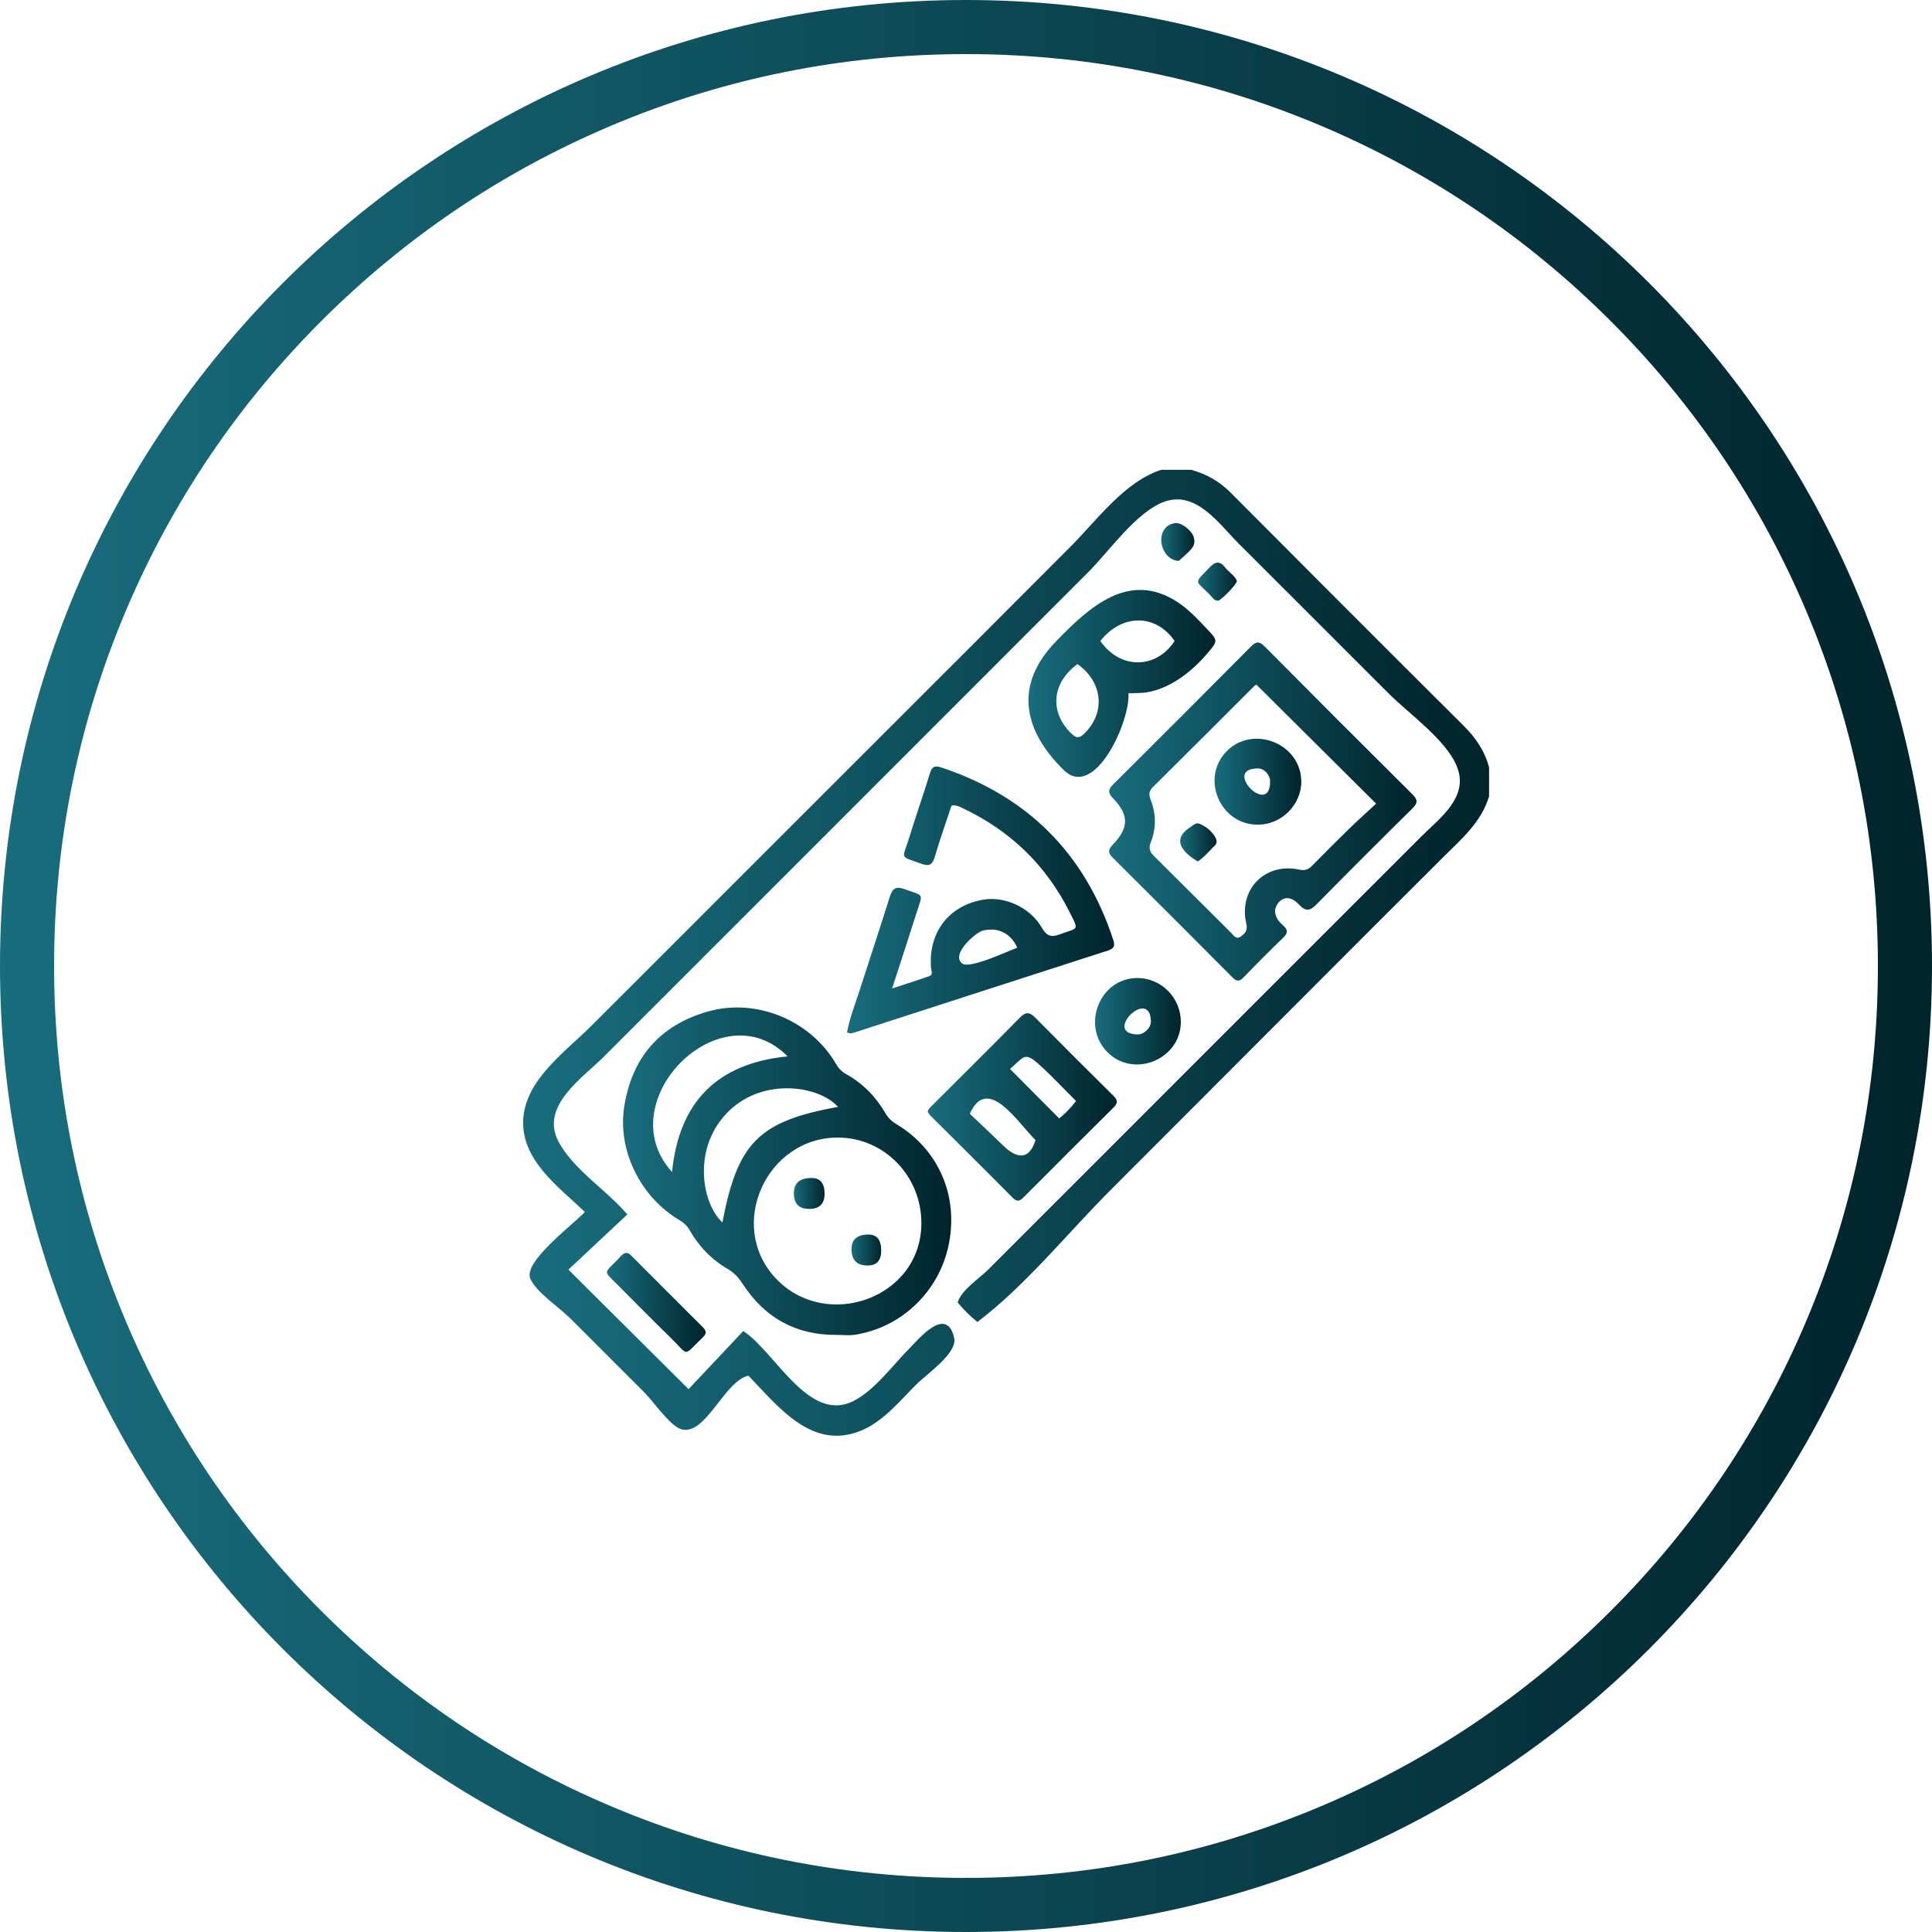 <?xml version="1.0" encoding="UTF-8"?>
<svg id="Capa_1" data-name="Capa 1" xmlns="http://www.w3.org/2000/svg" xmlns:xlink="http://www.w3.org/1999/xlink" viewBox="0 0 500 500">
  <defs>
    <style>
      .cls-1 {
        fill: url(#Degradado_sin_nombre_5-13);
      }

      .cls-2 {
        fill: url(#Degradado_sin_nombre_5-10);
      }

      .cls-3 {
        fill: url(#Degradado_sin_nombre_5-8);
      }

      .cls-4 {
        fill: url(#Degradado_sin_nombre_5-3);
      }

      .cls-5 {
        fill: url(#Degradado_sin_nombre_5-2);
      }

      .cls-6 {
        fill: url(#Degradado_sin_nombre_5-12);
      }

      .cls-7 {
        fill: url(#Degradado_sin_nombre_5-11);
      }

      .cls-8 {
        fill: url(#Degradado_sin_nombre_5-15);
      }

      .cls-9 {
        fill: url(#Degradado_sin_nombre_5-14);
      }

      .cls-10 {
        fill: url(#Degradado_sin_nombre_5-6);
      }

      .cls-11 {
        fill: url(#Degradado_sin_nombre_5);
      }

      .cls-12 {
        fill: url(#Degradado_sin_nombre_5-5);
      }

      .cls-13 {
        fill: url(#Degradado_sin_nombre_5-9);
      }

      .cls-14 {
        fill: url(#Degradado_sin_nombre_5-7);
      }

      .cls-15 {
        fill: url(#Degradado_sin_nombre_5-4);
      }
    </style>
    <linearGradient id="Degradado_sin_nombre_5" data-name="Degradado sin nombre 5" x1="0" y1="250" x2="500" y2="250" gradientUnits="userSpaceOnUse">
      <stop offset="0" stop-color="#186d7d"/>
      <stop offset="1" stop-color="#00242c"/>
    </linearGradient>
    <linearGradient id="Degradado_sin_nombre_5-2" data-name="Degradado sin nombre 5" x1="135.4" y1="246.59" x2="385.4" y2="246.59" xlink:href="#Degradado_sin_nombre_5"/>
    <linearGradient id="Degradado_sin_nombre_5-3" data-name="Degradado sin nombre 5" x1="161.24" y1="303.14" x2="246.17" y2="303.14" xlink:href="#Degradado_sin_nombre_5"/>
    <linearGradient id="Degradado_sin_nombre_5-4" data-name="Degradado sin nombre 5" x1="287.02" y1="210.03" x2="366.57" y2="210.03" xlink:href="#Degradado_sin_nombre_5"/>
    <linearGradient id="Degradado_sin_nombre_5-5" data-name="Degradado sin nombre 5" x1="219.21" y1="232.89" x2="288.33" y2="232.89" xlink:href="#Degradado_sin_nombre_5"/>
    <linearGradient id="Degradado_sin_nombre_5-6" data-name="Degradado sin nombre 5" x1="266.17" y1="176.87" x2="314.54" y2="176.87" xlink:href="#Degradado_sin_nombre_5"/>
    <linearGradient id="Degradado_sin_nombre_5-7" data-name="Degradado sin nombre 5" x1="240.1" y1="286.47" x2="289.02" y2="286.47" xlink:href="#Degradado_sin_nombre_5"/>
    <linearGradient id="Degradado_sin_nombre_5-8" data-name="Degradado sin nombre 5" x1="283.4" y1="264.29" x2="305.6" y2="264.29" xlink:href="#Degradado_sin_nombre_5"/>
    <linearGradient id="Degradado_sin_nombre_5-9" data-name="Degradado sin nombre 5" x1="157.12" y1="337.05" x2="182.64" y2="337.05" xlink:href="#Degradado_sin_nombre_5"/>
    <linearGradient id="Degradado_sin_nombre_5-10" data-name="Degradado sin nombre 5" x1="310.06" y1="150.53" x2="320.11" y2="150.53" xlink:href="#Degradado_sin_nombre_5"/>
    <linearGradient id="Degradado_sin_nombre_5-11" data-name="Degradado sin nombre 5" x1="300.54" y1="140.26" x2="309.11" y2="140.26" xlink:href="#Degradado_sin_nombre_5"/>
    <linearGradient id="Degradado_sin_nombre_5-12" data-name="Degradado sin nombre 5" x1="205.45" y1="308.87" x2="213.4" y2="308.87" xlink:href="#Degradado_sin_nombre_5"/>
    <linearGradient id="Degradado_sin_nombre_5-13" data-name="Degradado sin nombre 5" x1="220.37" y1="323.51" x2="228.06" y2="323.51" xlink:href="#Degradado_sin_nombre_5"/>
    <linearGradient id="Degradado_sin_nombre_5-14" data-name="Degradado sin nombre 5" x1="314.32" y1="202.31" x2="336.77" y2="202.31" xlink:href="#Degradado_sin_nombre_5"/>
    <linearGradient id="Degradado_sin_nombre_5-15" data-name="Degradado sin nombre 5" x1="305.43" y1="218.02" x2="314.85" y2="218.02" xlink:href="#Degradado_sin_nombre_5"/>
  </defs>
  <path class="cls-11" d="m250,14c31.87,0,62.77,6.24,91.86,18.54,28.1,11.89,53.34,28.9,75.02,50.58,21.68,21.68,38.7,46.92,50.58,75.02,12.3,29.09,18.54,59.99,18.54,91.86s-6.24,62.77-18.54,91.86c-11.89,28.1-28.9,53.34-50.58,75.02-21.68,21.68-46.92,38.7-75.02,50.58-29.09,12.3-59.99,18.54-91.86,18.54s-62.77-6.24-91.86-18.54c-28.1-11.89-53.34-28.9-75.02-50.58-21.68-21.68-38.7-46.92-50.58-75.02-12.3-29.09-18.54-59.99-18.54-91.86s6.24-62.77,18.54-91.86c11.89-28.1,28.9-53.34,50.58-75.02,21.68-21.68,46.92-38.7,75.02-50.58,29.09-12.3,59.99-18.54,91.86-18.54m0-14C111.93,0,0,111.93,0,250s111.93,250,250,250,250-111.93,250-250S388.07,0,250,0h0Z"/>
  <g>
    <path class="cls-5" d="m385.4,205.96c-1.93,6.76-7.22,11.22-12.03,16-5.91,5.88-11.81,11.77-17.7,17.67-11.5,11.51-22.99,23.03-34.49,34.54-11.24,11.26-22.49,22.52-33.73,33.77-11.15,11.16-21.94,24.66-34.5,34.19-1.93-1.55-3.61-3.26-5.11-5.05.95-3.24,5.62-6.21,7.96-8.56,3.53-3.54,7.07-7.07,10.6-10.61,6.75-6.75,13.5-13.5,20.25-20.25,13.5-13.5,27-27,40.49-40.5,13.5-13.5,27-27,40.5-40.49,4.91-4.91,12.61-10.34,9.41-18.28-2.79-6.94-12.33-13.59-17.54-18.8-13-13-26.01-25.98-39-38.98-5.11-5.11-11.05-13.89-19.42-10.68-7.13,2.74-14.05,12.73-19.36,18.05-26.96,26.97-53.92,53.94-80.88,80.91-14.85,14.85-29.69,29.71-44.55,44.55-5.58,5.57-16.49,12.76-11.84,21.84,3.72,7.27,12.61,12.77,17.89,19.02-5.18,4.85-10.32,9.67-15.25,14.28,10.59,10.53,20.69,20.58,31.1,30.93,4.42-4.69,9.29-9.86,14.15-15.03,8.17,5.21,16.91,23.99,28.54,18.09,5.48-2.78,10.15-9.26,14.45-13.59,2.33-2.34,9.66-11.33,11.6-2.7.88,3.91-7.19,9.4-9.76,11.97-4.34,4.34-8.64,9.71-14.49,12.06-12.63,5.06-21.23-6.24-28.99-14.28-6.25,1.29-11.18,15.92-17.51,13.8-2.91-.97-7.05-7.07-9.26-9.29-3.4-3.4-6.8-6.81-10.2-10.21-3.09-3.09-6.19-6.18-9.28-9.27-2.63-2.62-8.84-6.78-10.22-10.19-1.77-4.37,10.81-13.69,14.13-17.22-6.8-6.52-16.49-13.37-15.95-23.92.53-10.33,11.04-17.64,17.72-24.33,16.58-16.59,33.17-33.17,49.76-49.75,16.54-16.53,33.08-33.05,49.61-49.59,8.22-8.22,16.43-16.44,24.63-24.67,6.72-6.75,13.96-16.79,23.4-19.8h7.8c3.9,1.09,7.27,2.99,10.17,5.91,20.04,20.14,40.12,40.25,60.26,60.29,3.14,3.12,5.51,6.56,6.61,10.85v7.31Z"/>
    <path class="cls-4" d="m216.75,345.47c-10.58.15-18.76-4.32-24.51-13.15-1.04-1.6-2.2-2.92-3.87-3.89-4.23-2.45-7.53-5.89-9.94-10.14-.63-1.1-1.47-1.86-2.56-2.5-10.14-5.99-16.08-18.07-14.32-29.38,1.99-12.72,9.22-21.08,21.6-24.62,12.55-3.6,26.64,2.26,33.19,13.53.68,1.17,1.5,2.03,2.69,2.69,4.28,2.39,7.61,5.78,10.07,10.01.71,1.23,1.61,2.14,2.85,2.88,10.94,6.56,16.13,18.5,13.6,31.1-2.44,12.19-12.24,21.63-24.41,23.45-1.43.21-2.92.03-4.38.03Zm21.7-28.87c.04-12.2-9.56-22.12-21.49-22.2-18.57-.12-29.02,22.76-16.2,36.43,12.94,13.79,37.63,5.23,37.69-14.23Zm-21.58-30.14c-4.77-5.4-19.01-7.7-28.06.91-9.84,9.35-7.25,24.05-1.85,29,3.94-20.7,9.42-26.18,29.91-29.91Zm-42.94,16.85c1.78-18.14,11.72-28.14,29.9-29.92-17.32-17.57-46.43,11.79-29.9,29.92Z"/>
    <path class="cls-15" d="m329.97,235.45c-.05,1.97,1,3.05,2.08,4.03,1.2,1.09,1.38,1.91.09,3.15-3.52,3.37-6.95,6.84-10.34,10.35-1.04,1.07-1.76,1.06-2.8.01-10.32-10.37-20.66-20.72-31.04-31.03-1.29-1.29-1.18-2.13.05-3.4,4.19-4.32,4.2-7.67.04-11.96-1.33-1.36-1.32-2.25.03-3.59,11.93-11.86,23.82-23.76,35.68-35.7,1.32-1.33,2.14-1.41,3.52-.02,12.7,12.81,25.46,25.58,38.26,38.29,1.48,1.47,1.34,2.32-.07,3.7-8.27,8.16-16.5,16.37-24.65,24.66-1.68,1.71-2.78,2.16-4.64.16-2.15-2.32-4.36-2.11-5.7.07-.29.47-.4,1.04-.49,1.27Zm-4.85-58.27c-.06.04-.35.2-.57.42-8.74,8.72-17.46,17.47-26.24,26.16-1.08,1.07-.98,2.03-.5,3.27,1.41,3.63,1.44,7.32.02,10.93-.61,1.54-.27,2.52.85,3.62,6.65,6.56,13.23,13.2,19.87,19.77.67.66,1.34,1.93,2.61.99,1.04-.77,1.79-1.56,1.39-3.24-2.1-8.87,4.81-15.95,13.68-14.05,1.4.3,2.3.04,3.25-.92,3.2-3.24,6.4-6.46,9.67-9.64,2.32-2.25,4.73-4.41,6.99-6.51-10.59-10.52-20.71-20.58-31.01-30.81Z"/>
    <path class="cls-12" d="m219.21,267.17c.68-3.7,2.07-7.16,3.2-10.69,2.59-8.12,5.3-16.2,7.85-24.33.66-2.09,1.44-2.9,3.79-2.06,5.27,1.9,4.8.91,3.12,6.25-1.97,6.26-4.04,12.49-6.3,19.47,3.59-1.18,6.63-2.13,9.62-3.19,1.09-.39.51-1.39.45-2.14-.7-9.18,4.57-16.09,13.46-17.64,5.6-.98,12.16,1.97,15.18,7.18,1.21,2.1,2.32,2.68,4.63,1.81,4.87-1.85,5.14-.75,2.53-5.92-6.1-12.1-15.39-21.01-27.66-26.78-.79-.37-1.57-.87-2.83-.63-1.43,4.32-3.01,8.74-4.32,13.23-.6,2.05-1.43,2.56-3.44,1.82-5.78-2.1-4.96-1.06-3.33-6.34,1.77-5.74,3.77-11.41,5.52-17.15.51-1.68,1.28-1.98,2.81-1.48,22.39,7.41,37.3,22.27,44.64,44.72.49,1.5.14,2.2-1.36,2.69-21.86,7.04-43.71,14.12-65.57,21.19-.54.17-1.07.42-1.99,0Zm44.06-21.89c-1.65-3.81-5.17-5.42-8.98-4.42-1.86.49-8.41,6.29-5.22,8.53,2.03,1.42,12.17-3.44,14.2-4.11Z"/>
    <path class="cls-10" d="m292.03,179.44c.59,6.92-8.67,27.75-16.72,19.86-10.6-10.39-12.89-22.09-2.05-33.28,8.59-8.86,18.87-18.44,31.48-10.21,2.91,1.9,5.34,4.56,7.72,7.06,2.75,2.89,2.72,3.02.18,6.03-4,4.73-9.5,9.17-15.73,10.26-1.49.26-3.04.18-4.88.27Zm-13.19-7.57c-6.69,4.9-7.29,12.47-1.52,18.03,1.21,1.16,2,1.18,3.21.03,5.65-5.38,4.94-13.39-1.69-18.06Zm5.93-5.99c5.09,7.4,14.39,7.35,19.22.02-4.82-7.07-13.62-7.13-19.22-.02Z"/>
    <path class="cls-14" d="m240.1,287.76c.13-.82.68-1.21,1.14-1.66,7.58-7.57,15.2-15.1,22.7-22.74,1.53-1.55,2.51-1.49,3.96-.02,6.73,6.81,13.51,13.57,20.31,20.31,1.11,1.1,1.09,1.87-.04,2.99-7.73,7.65-15.41,15.35-23.09,23.05-.94.94-1.68,1.62-2.98.31-7.08-7.15-14.24-14.22-21.36-21.33-.28-.28-.46-.65-.64-.91Zm21.29-11.12c4.49,4.52,8.57,8.63,12.72,12.81,1.45-1.17,2.88-2.57,4.37-4.51-3.21-3.17-6.3-6.54-9.67-9.54-3.68-3.27-3.73-1.94-7.42,1.24Zm-10.4,11.61c2.78,2.64,5.74,5.39,8.63,8.21,3.23,3.16,6.61,4.2,8.37-1.41-4.55-4.44-12.41-17.1-17-6.8Z"/>
    <path class="cls-3" d="m305.6,264.5c-.03,9.73-12.34,14.71-19.11,7.7-6.67-6.91-1.88-19.1,7.9-19.09,6.16,0,11.23,5.16,11.21,11.39Zm-11.22,3.21c1.73.04,3.5-1.71,3.47-3.41-.19-9.01-12.65,3.22-3.47,3.41Z"/>
    <path class="cls-13" d="m161.98,324.26c.77-.04,1.19.5,1.64.95,6.08,6.08,12.15,12.18,18.25,18.25.94.93,1.07,1.64.05,2.61-5.34,5.11-3.44,4.92-8.3.2-4.6-4.47-9.09-9.05-13.62-13.59-4-4.01-3.77-2.94.09-6.96.55-.57,1.03-1.28,1.87-1.46Z"/>
    <path class="cls-2" d="m320.11,150.37c-.07.9-4.17,5.08-4.88,5.09-1.04.01-1.49-.89-2.09-1.5-3.98-4.05-4.2-2.77-.13-7.08,1.51-1.59,2.68-1.81,4.07,0,.97,1.25,2.5,2.05,3.02,3.49Z"/>
    <path class="cls-7" d="m305.02,145.16c-4.98-.28-6.54-8.89-.91-9.78,1.59-.25,4.22,1.88,4.75,3.41.85,2.48-.62,3.4-2.47,5.19-.46.44-.96.83-1.36,1.18Z"/>
    <path class="cls-6" d="m213.4,308.94q0,3.93-3.99,3.93t-3.95-4.08q0-3.93,4.59-3.93,3.35,0,3.35,4.09Z"/>
    <path class="cls-1" d="m228.06,323.62q0,3.89-3.51,3.89-4.18,0-4.18-4.23,0-3.78,4.37-3.78,3.31,0,3.31,4.12Z"/>
    <path class="cls-9" d="m325.55,213.43c-9.78.05-14.93-11.99-8.13-18.97,6.81-6.99,19.35-2.07,19.35,7.86,0,5.99-5.15,11.09-11.22,11.12Zm3.15-11.22c-.01-1.74-1.53-3.34-3.16-3.34-9.44,0,3.24,12.75,3.16,3.34Z"/>
    <path class="cls-8" d="m310,222.94c-3.96-2.3-6.74-5.58-2.29-8.64,2.05-1.41,1.96-1.72,4.39-.22,1.05.65,3.75,3.34,2.38,4.66-1.45,1.4-2.71,3.01-4.48,4.2Z"/>
  </g>
</svg>